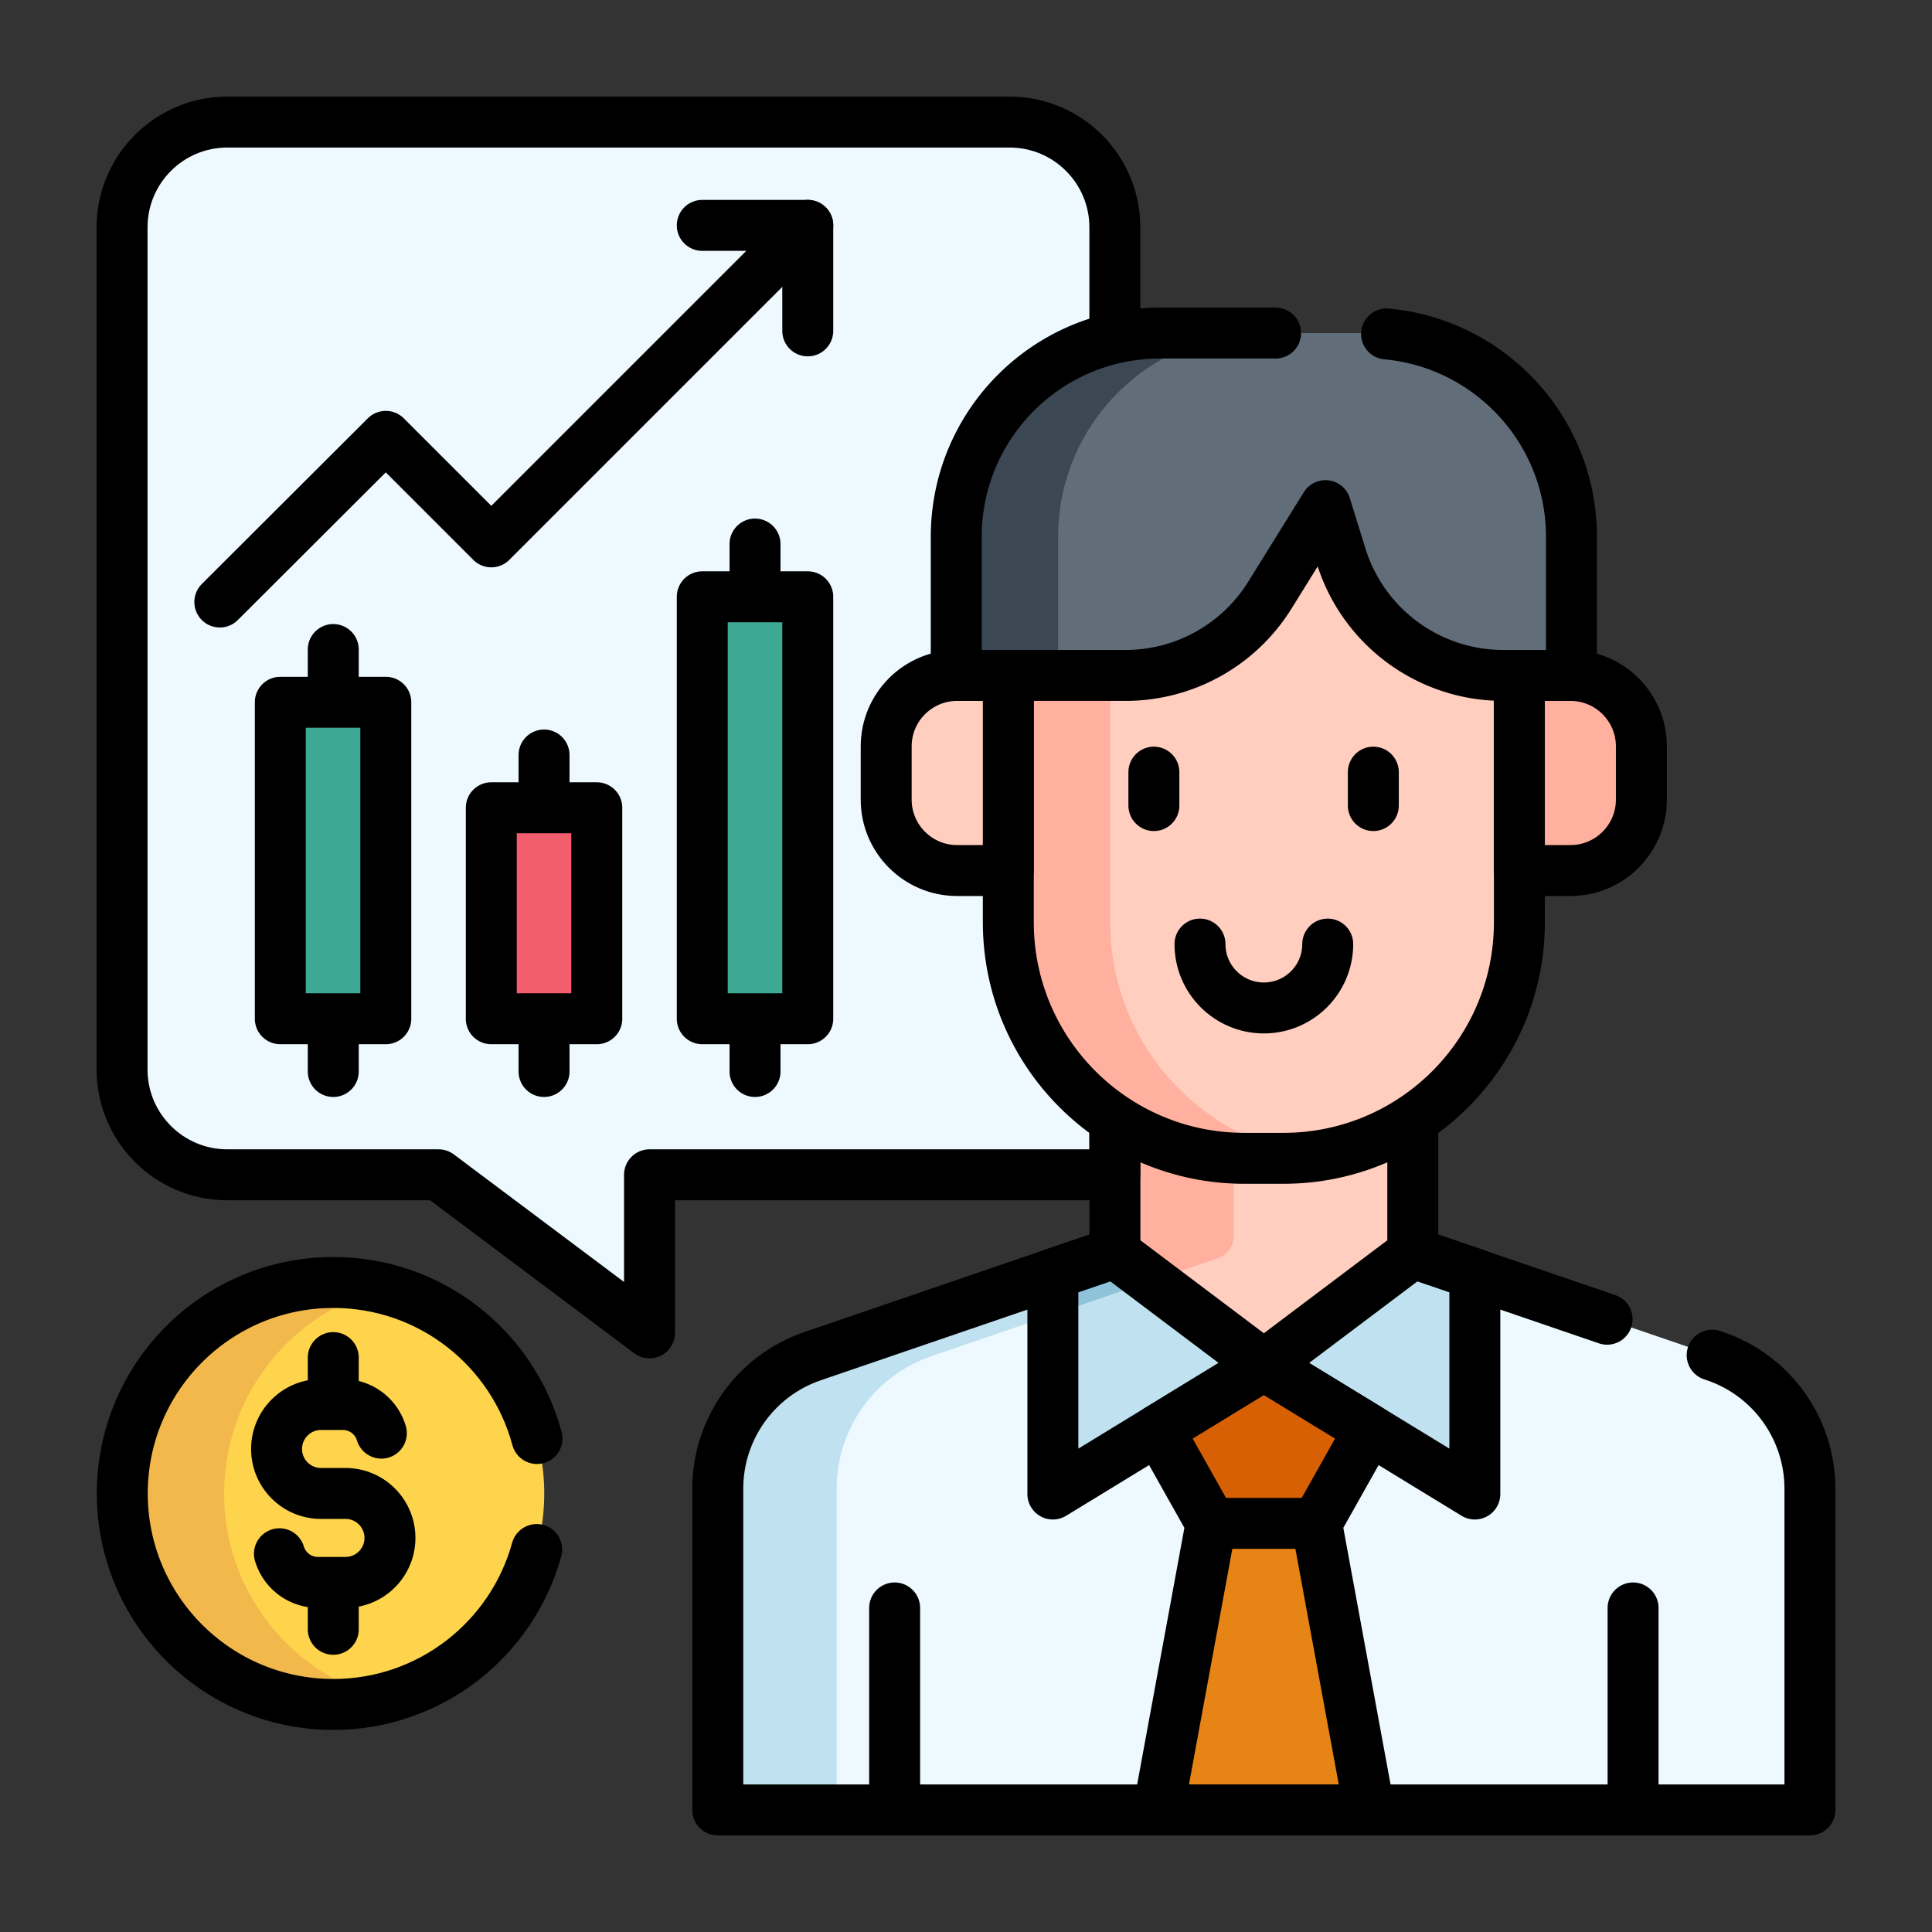 <svg xmlns="http://www.w3.org/2000/svg" version="1.1" xmlns:xlink="http://www.w3.org/1999/xlink" width="512" height="512" x="0" y="0" viewBox="0 0 512 512" style="enable-background:new 0 0 512 512" xml:space="preserve" class=""><rect x="0" y="0" width="512" height="512" fill="#333333" stroke="none"/><g transform="matrix(0.9,0,0,0.9,25.6,25.6)"><path d="m476.6 370.887-89.043-30.458v-73.088h-87.705v73.088l-89.043 30.458c-16.686 5.708-27.898 21.392-27.898 39.027v94.585h321.586v-94.585c.001-17.636-11.211-33.32-27.897-39.027z" style="" fill="#edf9ff" data-original="#edf9ff" class=""></path><path d="m299.825 340.485 43.88 33.04-62.124 37.956v-64.802z" style="" fill="#c0e1f0" data-original="#c0e1f0" class=""></path><path d="M210.81 370.887c-16.686 5.708-27.898 21.392-27.898 39.027v94.585h35v-94.585c0-17.635 11.212-33.319 27.898-39.027l35.771-12.236v-11.972l-70.771 24.208z" style="" fill="#c0e1f0" data-original="#c0e1f0" class=""></path><path d="m299.825 340.485-.021-.039-18.223 6.233v11.972l29.135-9.966z" style="" fill="#8fc3d9" data-original="#8fc3d9" class=""></path><path d="M299.825 301.285v39.2l43.88 33.04 43.88-33.04v-39.2l-43.88-24.785z" style="" fill="#ffcebf" data-original="#ffcebf" class=""></path><path d="M334.853 335.425v-57.63l-35 5.122v57.511l-.048.017.021.039 10.891 8.2 19.402-6.637a6.997 6.997 0 0 0 4.734-6.622z" style="" fill="#ffb09e" data-original="#ffb09e" class=""></path><path d="m343.705 373.529-31.062 18.974 15.531 27.62h31.062l15.531-27.62z" style="" fill="#d86004" data-original="#d86004" class=""></path><path d="m328.174 420.123-15.531 84.375h62.124l-15.531-84.375z" style="" fill="#e68415" data-original="#e68415"></path><path d="m387.585 340.485-43.88 33.04 62.125 37.956v-64.802z" style="" fill="#c0e1f0" data-original="#c0e1f0" class=""></path><path d="M418.913 170.44h15.061c11.541 0 20.897 9.356 20.897 20.897v15.659c0 11.541-9.356 20.897-20.897 20.897h-15.061V170.44z" style="" fill="#ffb09e" data-original="#ffb09e" class=""></path><circle cx="69.687" cy="411.311" r="62.125" style="" fill="#fed44c" data-original="#fed44c" class=""></circle><path d="M37.563 411.311c0-29.138 20.061-53.591 47.125-60.301a62.265 62.265 0 0 0-15-1.823c-34.31 0-62.125 27.814-62.125 62.125s27.814 62.125 62.125 62.125c5.172 0 10.196-.632 15-1.823-27.064-6.712-47.125-31.164-47.125-60.303z" style="" fill="#f2b84c" data-original="#f2b84c"></path><path d="M38.502 7.502h230.323c17.121 0 31 13.879 31 31v278.977H162.813v46.549l-62.125-46.549H38.502c-17.121 0-31-13.879-31-31V38.502c0-17.121 13.879-31 31-31z" style="" fill="#edf9ff" data-original="#edf9ff" class=""></path><path d="M116.22 209.407h31.062v62.125H116.22z" style="" fill="#f25e6c" data-original="#f25e6c"></path><path d="M54.095 178.344h31.062v93.187H54.095zM178.344 147.282h31.062v124.249h-31.062z" style="" fill="#3da894" data-original="#3da894"></path><path d="M299.83 301.24v16.24H162.81v46.55l-62.12-46.55H38.5c-17.12 0-31-13.88-31-31V38.5c0-17.12 13.88-31 31-31h230.33c17.12 0 31 13.88 31 31v32.62" style="stroke-width:15;stroke-linecap:round;stroke-linejoin:round;stroke-miterlimit:10;" fill="none" stroke="#000000" stroke-width="15" stroke-linecap="round" stroke-linejoin="round" stroke-miterlimit="10" data-original="#000000" class=""></path><path d="m475.71 370.59.89.3c16.69 5.7 27.9 21.39 27.9 39.02v94.59H182.91v-94.59c0-17.63 11.21-33.32 27.9-39.02l89.04-30.46v-39.18" style="stroke-width:15;stroke-linecap:round;stroke-linejoin:round;stroke-miterlimit:10;" fill="none" stroke="#000000" stroke-width="15" stroke-linecap="round" stroke-linejoin="round" stroke-miterlimit="10" data-original="#000000" class=""></path><path d="M387.56 301.25v39.18l57.22 19.58" style="stroke-width:15;stroke-linecap:round;stroke-linejoin:round;stroke-miterlimit:10;" fill="none" stroke="#000000" stroke-width="15" stroke-linecap="round" stroke-linejoin="round" stroke-miterlimit="10" data-original="#000000" class=""></path><path d="M268.457 130.528v112.596c0 38.386 31.118 69.504 69.504 69.504h11.488c38.386 0 69.504-31.118 69.504-69.504V130.528H268.457z" style="" fill="#ffcebf" data-original="#ffcebf" class=""></path><path d="M298.457 243.124V130.528h-30v112.596c0 38.386 31.118 69.504 69.504 69.504h11.488c3.138 0 6.228-.208 9.256-.611-34.01-4.526-60.248-33.645-60.248-68.893z" style="" fill="#ffb09e" data-original="#ffb09e" class=""></path><path d="M418.95 170.44v72.68c0 38.39-31.11 69.51-69.5 69.51h-11.49c-38.38 0-69.5-31.12-69.5-69.51v-72.68M311.323 198.917v9.844M375.94 198.917v9.844" style="stroke-width:15;stroke-linecap:round;stroke-linejoin:round;stroke-miterlimit:10;" fill="none" stroke="#000000" stroke-width="15" stroke-linecap="round" stroke-linejoin="round" stroke-miterlimit="10" data-original="#000000" class=""></path><path d="M324.896 249.544c0 10.388 8.421 18.809 18.809 18.809h0c10.388 0 18.809-8.421 18.809-18.809M234.987 445.023v59.475M452.423 445.023v59.475M343.705 373.529l-31.062 18.974 15.531 27.62h31.062l15.531-27.62zM328.174 420.123l-15.531 84.375h62.124l-15.531-84.375z" style="stroke-width:15;stroke-linecap:round;stroke-linejoin:round;stroke-miterlimit:10;" fill="none" stroke="#000000" stroke-width="15" stroke-linecap="round" stroke-linejoin="round" stroke-miterlimit="10" data-original="#000000" class=""></path><path d="M268.457 170.44h-15.061c-11.541 0-20.897 9.356-20.897 20.897v15.659c0 11.541 9.356 20.897 20.897 20.897h15.061V170.44z" style="" fill="#ffcebf" data-original="#ffcebf" class=""></path><path d="M268.457 170.44h-15.061c-11.541 0-20.897 9.356-20.897 20.897v15.659c0 11.541 9.356 20.897 20.897 20.897h15.061V170.44zM418.913 170.44h15.061c11.541 0 20.897 9.356 20.897 20.897v15.659c0 11.541-9.356 20.897-20.897 20.897h-15.061V170.44zM299.825 340.485l43.88 33.04-62.124 37.956v-64.802zM387.585 340.485l-43.88 33.04 62.125 37.956v-64.802z" style="stroke-width:15;stroke-linecap:round;stroke-linejoin:round;stroke-miterlimit:10;" fill="none" stroke="#000000" stroke-width="15" stroke-linecap="round" stroke-linejoin="round" stroke-miterlimit="10" data-original="#000000" class=""></path><path d="M434.281 170.44h-20.078c-21.901 0-41.253-14.253-47.749-35.168l-4.607-14.832-16.392 26.385a50 50 0 0 1-42.471 23.615h-49.855v-40.814c0-33.137 26.863-60 60-60h61.152c33.137 0 60 26.863 60 60v40.814z" style="" fill="#616d79" data-original="#616d79"></path><path d="M343.129 69.626h-30c-33.137 0-60 26.863-60 60v40.814h30v-40.814c0-33.137 26.863-60 60-60z" style="" fill="#3b4854" data-original="#3b4854"></path><path d="M379.84 69.89c30.53 2.8 54.44 28.47 54.44 59.74v40.81H414.2c-21.9 0-41.25-14.25-47.75-35.17l-4.6-14.83-16.39 26.39a50.027 50.027 0 0 1-42.48 23.61h-49.85v-40.81c0-33.14 26.86-60 60-60h34.03M36.286 148.821l48.872-48.778 31.062 31.063 93.187-93.187" style="stroke-width:15;stroke-linecap:round;stroke-linejoin:round;stroke-miterlimit:10;" fill="none" stroke="#000000" stroke-width="15" stroke-linecap="round" stroke-linejoin="round" stroke-miterlimit="10" data-original="#000000" class=""></path><path d="M178.344 37.919h31.063v31.062M116.22 209.407h31.062v62.125H116.22zM54.095 178.344h31.062v93.187H54.095zM178.344 147.282h31.062v124.249h-31.062zM193.875 131.751v15.531M193.875 271.531v15.531M131.751 193.875v14.886M131.751 271.531v15.531M69.687 178.344v-15.531M69.687 271.531v15.531M53.838 429.07h0a11.831 11.831 0 0 0 11.332 8.432h8.113c7.232 0 13.095-5.863 13.095-13.095v0c0-7.232-5.863-13.095-13.095-13.095H66.09c-7.232 0-13.095-5.863-13.095-13.095v0c0-7.232 5.863-13.095 13.095-13.095h6.427a11.83 11.83 0 0 1 11.332 8.432h0M69.687 371.311v13.809M69.687 437.502v13.809" style="stroke-width:15;stroke-linecap:round;stroke-linejoin:round;stroke-miterlimit:10;" fill="none" stroke="#000000" stroke-width="15" stroke-linecap="round" stroke-linejoin="round" stroke-miterlimit="10" data-original="#000000" class=""></path><path d="M129.59 427.82c-7.23 26.3-31.31 45.62-59.9 45.62-34.31 0-62.13-27.82-62.13-62.13s27.82-62.12 62.13-62.12c28.72 0 52.88 19.48 59.99 45.95" style="stroke-width:15;stroke-linecap:round;stroke-linejoin:round;stroke-miterlimit:10;" fill="none" stroke="#000000" stroke-width="15" stroke-linecap="round" stroke-linejoin="round" stroke-miterlimit="10" data-original="#000000" class=""></path></g></svg>
